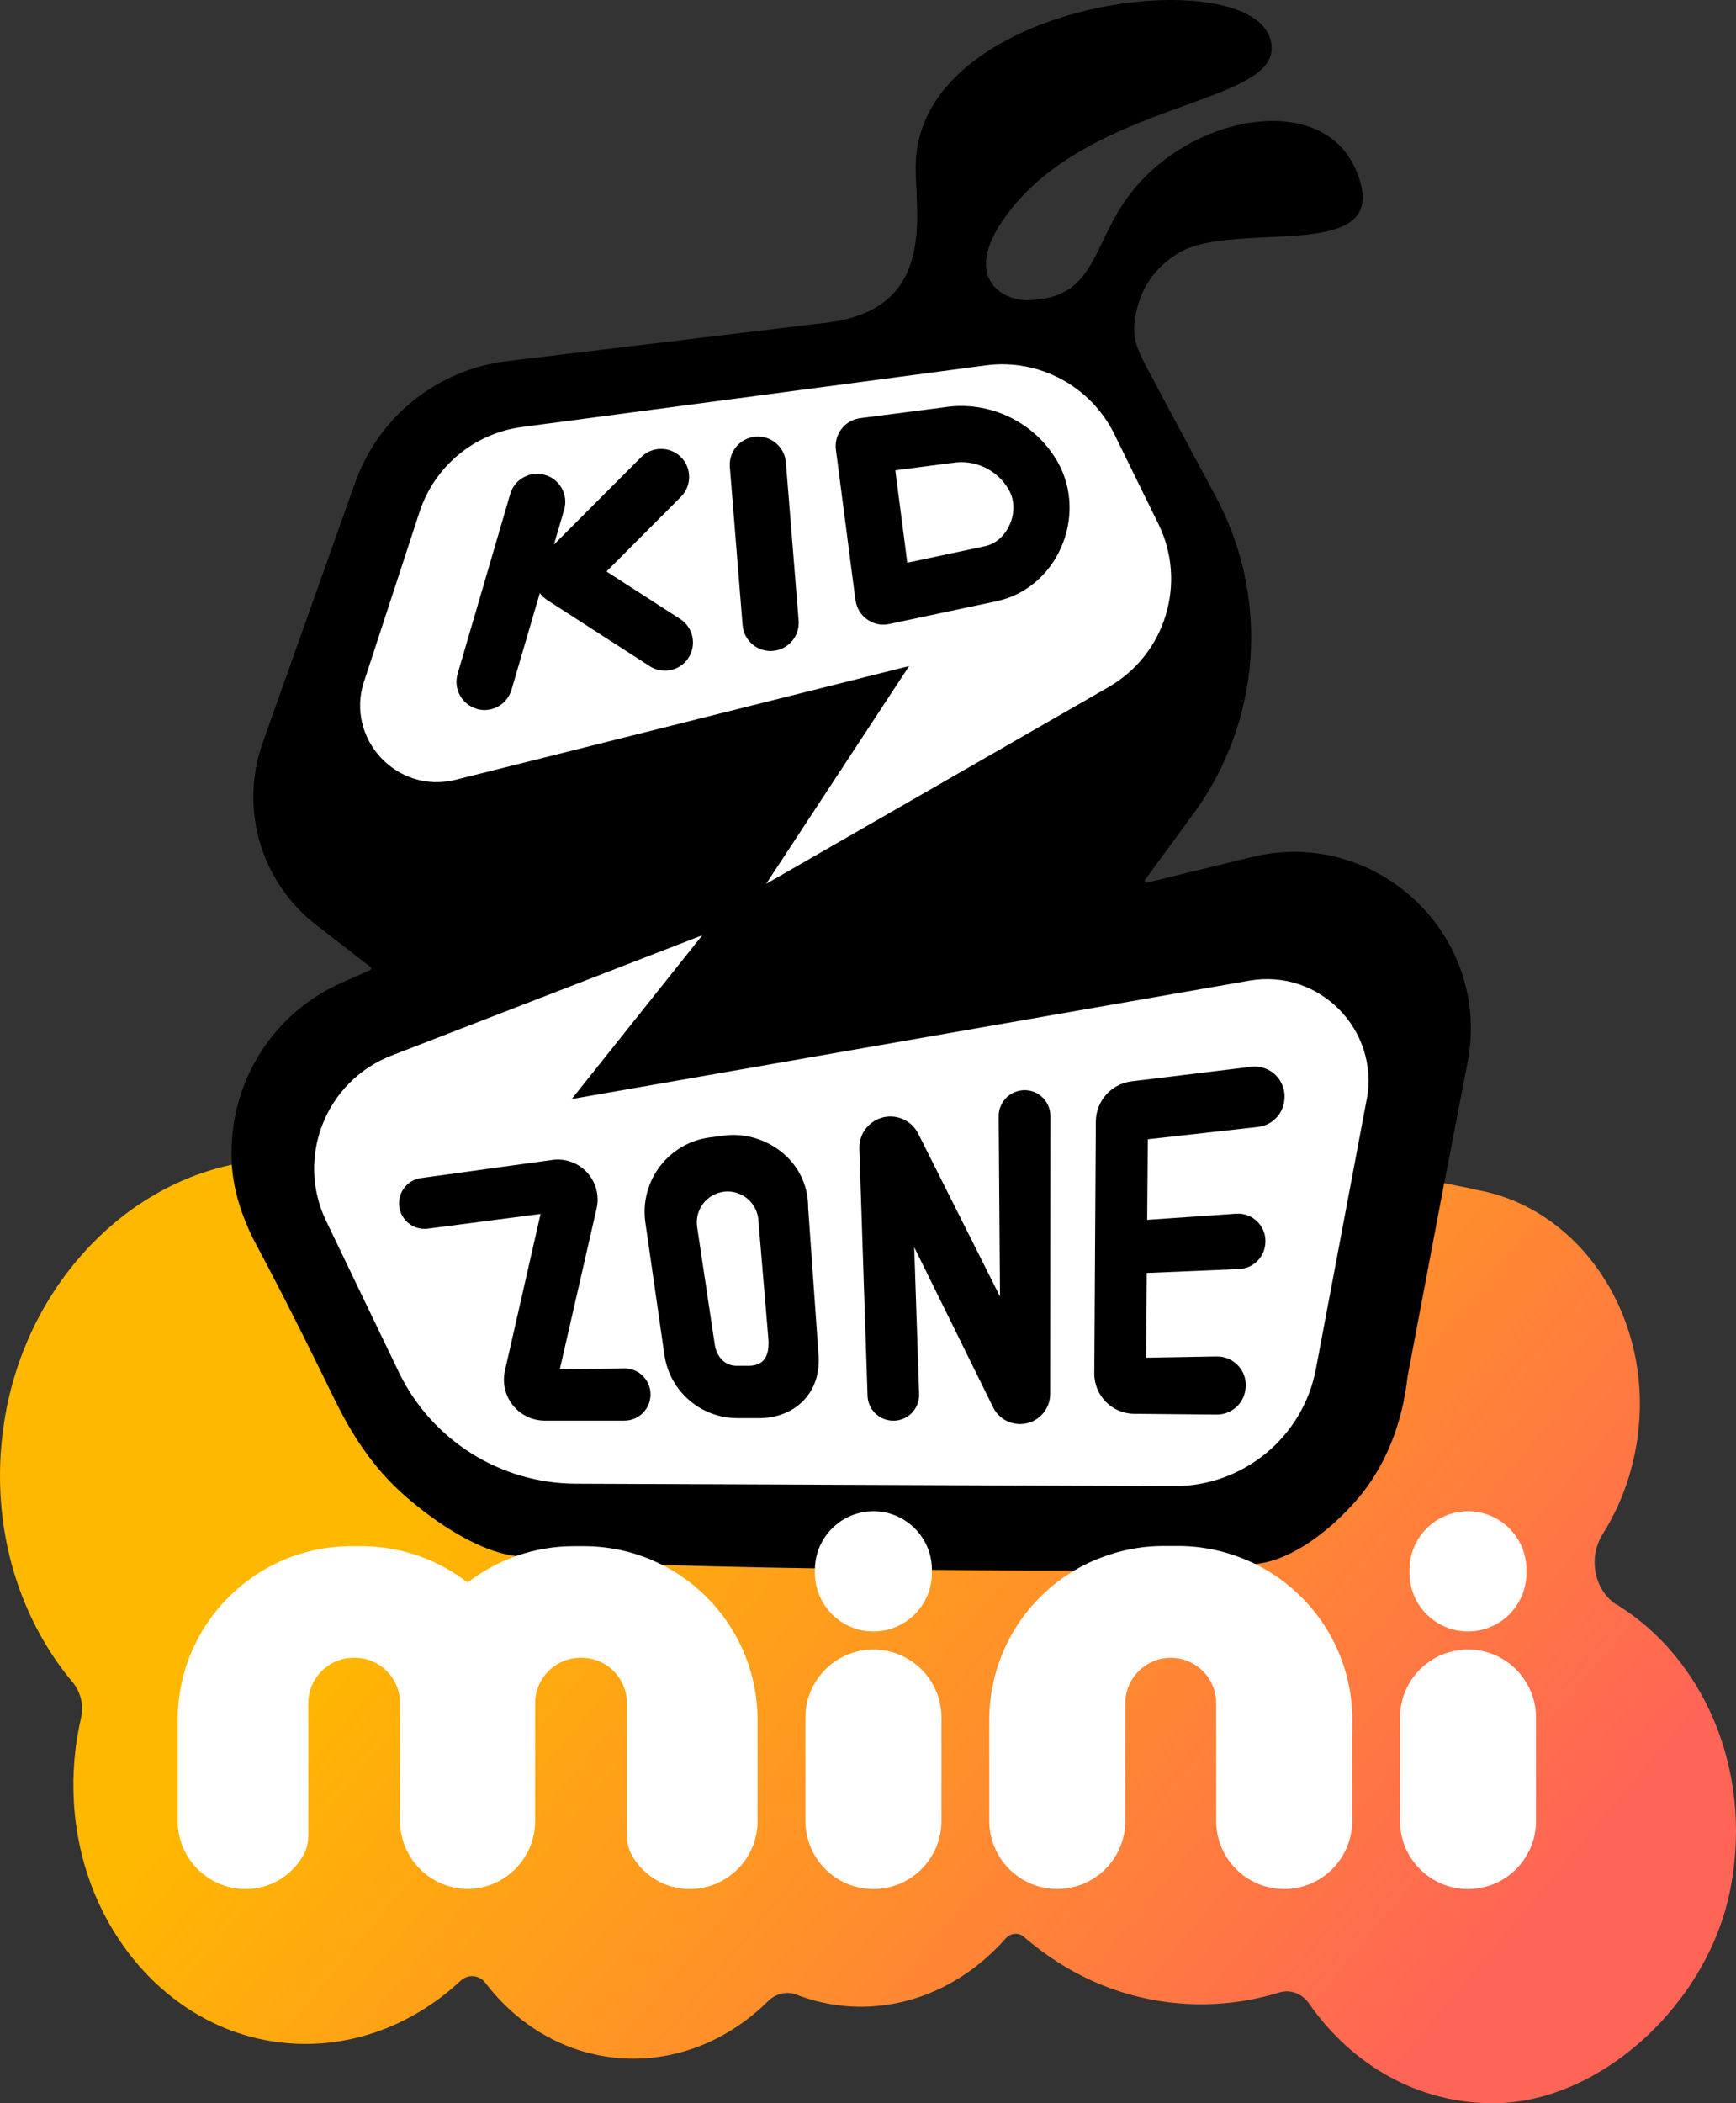 <?xml version="1.0" encoding="UTF-8"?>
<svg id="_Слой_1" data-name="Слой 1" xmlns="http://www.w3.org/2000/svg" width="500" height="605.48" xmlns:xlink="http://www.w3.org/1999/xlink" viewBox="0 0 500 605.48">
  <rect x="0" y="0" width="500" height="605.48" fill="#333333" stroke="none"/>
  <defs>
    <style>
      .cls-1, .cls-2, .cls-3 {
        stroke-width: 0px;
      }

      .cls-2 {
        fill: #fff;
      }

      .cls-3 {
        fill: url(#_Безымянный_градиент_56);
      }
    </style>
    <linearGradient id="_Безымянный_градиент_56" data-name="Безымянный градиент 56" x1="66.09" y1="310.48" x2="441.85" y2="625.78" gradientUnits="userSpaceOnUse">
      <stop offset=".25" stop-color="#ffb800"/>
      <stop offset=".6" stop-color="#ff8d2d"/>
      <stop offset=".9" stop-color="#ff6556"/>
    </linearGradient>
  </defs>
  <path class="cls-3" d="M465.76,461.98l.02.08c-6.55-4.05-8.55-13.51-4.14-20.5,6.37-10.11,10.29-22.35,10.65-35.68.8-31.29-19.37-58.46-46.93-63.32h.07c-4.59-1.52-208.01-41.34-358.68-7.25,0,0,.23,3.18,0,0-32.63,6.92-59.6,36.29-65.51,73.84-4.53,28.79,3.64,55.97,19.65,75.1,2.3,2.73,3.31,6.58,2.45,10.28-1.77,7.62-2.55,15.73-2.07,24.16,2,35.4,26.21,64.41,57.68,69.04,20.07,2.96,39.21-4.07,53.67-17.47,2.22-2.06,5.39-1.78,7.23.62,9.28,12.14,22.74,20.26,38.27,21.58,16.24,1.36,31.57-5.01,43.03-16.31,2.3-2.28,5.45-3.02,8.29-1.92,4.47,1.72,9.24,2.86,14.21,3.28,17.67,1.47,34.26-6.19,45.96-19.43,1.44-1.64,3.74-1.86,5.32-.48,12.38,10.74,27.65,17.69,44.62,19.11,9.98.84,19.71-.3,28.91-3.12,3.22-.97,6.55.28,8.57,3.18,12.14,17.47,31.2,28.81,53.27,28.71,30.51-.14,61.85-28.61,68.16-62.09,6.47-34.23-8.04-66.17-32.7-81.41Z"/>
  <g>
    <path class="cls-1" d="M422.67,305.97l-6.95,35.82-10.35,54.69c-.94,8.29-3.9,23.36-15.3,36.09-9.35,10.44-20.03,16.96-28.46,17.64-26.53,2.15-51.42,2.15-92.89,1.71-38.99-.41-94.61-1.1-120.04-3.96-8.56-.97-19.91-6.91-31.48-16.85-14-12.03-19.89-26.54-24.1-34.92-8.62-17.58-14.84-29.58-19.36-38-1.04-1.94-2.56-4.98-4.09-9.29-1.75-4.91-2.6-9.46-2.9-13.59.02,0,.04-.01.06-.01-.32-4.71-.01-9.4.9-13.96,3.24-16.45,14.17-31.14,30.77-38.47l8.1-3.58c.36-.18.42-.68.12-.92l-15.67-12.14c-15.91-12.32-22.12-33.46-15.37-52.41l26.61-74.85c6.75-19.03,23.72-32.59,43.75-35l92.88-11.18h.04c31.35-4.28,24.46-31.93,24.8-45.55.82-34.82,52.57-50.25,82.22-46.76,12.04,1.42,20.43,5.97,20.29,13.6-.3,15.91-51.02,15.63-75.24,46.38-14.85,18.85-2.75,26.08,4.99,25.94,20.69-.36,18.07-17.29,31.07-32.53,18.49-21.64,53.73-26.71,63.25-5.41,12.76,28.57-34.36,14.34-50.87,24.38-6.73,4.11-10.72,9.76-12.28,17.43-1.76,8.61,1.16,11.46,7.03,22.88l15.97,29.81c15.62,29.13,13.12,64.59-6.41,91.25l-13.95,19.05c-.3.39.08.93.54.83l30.15-7.36c36.13-8.83,69.26,22.74,62.17,59.24Z"/>
    <path class="cls-2" d="M104.87,196.15l15.95-48.74c4.31-13.16,15.77-22.66,29.47-24.48l133.63-17.75c15.31-2.04,30.23,5.95,37.04,19.81l12.66,25.8c8.37,17.01,2.06,37.62-14.4,47.04l-98.55,56.6,41.17-62.69-130.6,32.74c-16.87,4.23-31.81-11.8-26.4-28.33h.02Z"/>
    <path class="cls-2" d="M393.62,316.55l-14.6,77.47c-3.69,19.67-20.92,33.88-40.91,33.8l-172.29-.7c-21.78-.08-41.57-12.58-50.99-32.19l-20.9-43.45c-8.81-18.31-.12-40.27,18.85-47.62l89.49-34.62-37.6,47.14,195.17-34.08c20.11-3.49,37.56,14.16,33.8,34.26l-.02-.02Z"/>
    <path class="cls-1" d="M232.77,347.62c0-13.84-12.8-22.18-24.02-20.74l-4.23.54c-11.94,1.52-20.33,12.54-18.65,24.46l5.49,38.14c1.5,10.46,10.46,18.23,21.04,18.23h6.35c9.44,0,18.19-6.65,16.95-18.97l-2.94-41.63v-.02ZM215.44,393.18h-3.03c-3.63.1-6.01-2.56-6.55-6.15l-5.07-33.82c-.74-4.95,2.74-9.52,7.71-10.14,5.11-.62,9.68,3.21,9.94,8.35l2.88,34.16c.22,4.07-.66,7.61-5.89,7.61h.02Z"/>
    <path class="cls-1" d="M246.41,172.77c.3,2.24,1.5,4.25,3.35,5.55,1.38.98,3.01,1.5,4.67,1.5.56,0,1.12-.06,1.68-.18l30.93-6.57c8.15-1.74,14.87-7.29,18.49-15.27,3.65-8.09,3.33-17.31-.84-24.7-6.55-11.62-19.79-17.97-32.94-15.83l-24,3.11c-2.14.28-4.05,1.38-5.37,3.09-1.32,1.7-1.9,3.85-1.62,5.99l5.63,43.33.02-.02ZM273.98,133.3s.2-.02.3-.04c6.53-1.1,13.08,2.04,16.31,7.79,1.66,2.92,1.72,6.69.18,10.08-1.46,3.23-4.03,5.45-7.09,6.11l-22.36,4.75-3.45-26.6,16.11-2.1h0Z"/>
    <path class="cls-1" d="M137.27,204.08c.76.22,1.52.32,2.28.32,3.49,0,6.73-2.3,7.77-5.83l8.15-27.81c.14.18.3.36.46.54.1.1.16.24.28.34h0c.2.2.42.36.64.52.22.18.42.36.64.52h.02l29.61,19.09c1.36.88,2.88,1.3,4.37,1.3,2.66,0,5.27-1.32,6.81-3.71,2.42-3.75,1.34-8.77-2.42-11.18l-21.2-13.66,21.44-21.5c3.15-3.17,3.15-8.29,0-11.44-3.17-3.15-8.29-3.15-11.44,0l-25.14,25.2,2.94-10.02c1.26-4.29-1.2-8.79-5.49-10.04-4.29-1.26-8.79,1.2-10.04,5.49l-15.15,51.79c-1.26,4.29,1.2,8.79,5.49,10.04v.06Z"/>
    <path class="cls-1" d="M221.95,187.39c.22,0,.44,0,.66-.02,4.45-.36,7.77-4.25,7.41-8.73l-3.67-45.52c-.36-4.45-4.25-7.79-8.73-7.41-4.45.36-7.77,4.25-7.41,8.73l3.67,45.52c.34,4.23,3.87,7.45,8.07,7.45v-.02Z"/>
    <path class="cls-1" d="M179.66,393.92l-18.43.28,10.6-46.32c.9-3.91-.32-8.03-3.19-10.82-2.52-2.46-6.01-3.61-9.5-3.15l-37.8,5.21c-4.39.56-7.29,4.85-6.17,9.14.92,3.55,4.33,5.89,7.99,5.45l32.53-4.25-10.26,45.12c-.84,3.71.16,7.61,2.7,10.46,2.24,2.5,5.43,3.93,8.77,3.93h22.92c4.69,0,8.25-4.23,7.43-8.87-.66-3.63-3.85-6.27-7.57-6.19Z"/>
    <path class="cls-1" d="M360.28,307.11l-34.44,4.19c-5.83.76-10.18,5.69-10.22,11.56l-.44,72.5c-.04,6.37,5.07,11.58,11.44,11.64l23.8.22c4.15.04,7.71-3.01,8.27-7.13,0-.08.02-.16.04-.22.7-5.03-3.27-9.48-8.35-9.38l-20.27.36.18-24.4,26.62-1.12c3.81-.18,6.95-3.05,7.47-6.83,0-.06,0-.12.02-.18.68-4.97-3.41-9.3-8.43-8.92l-25.56,1.76.18-23.2,31.79-3.55c3.93-.48,7.03-3.55,7.51-7.47,0-.08.02-.16.02-.24.7-5.59-4.07-10.32-9.64-9.6l.02.02Z"/>
    <path class="cls-1" d="M294.13,313.9c-3.67.48-6.45,3.59-6.49,7.31l.38,52.03-23.56-46.9c-1.72-3.41-5.41-5.35-9.18-4.85-4.55.6-7.93,4.57-7.77,9.18l2.36,71.14c.14,3.89,3.25,7.05,7.17,7.17,4.31.16,7.85-3.37,7.69-7.69l-1.42-42.25,22.8,46.24c1.52,2.94,4.57,4.73,7.87,4.67,4.67-.1,8.45-3.89,8.49-8.57l.06-80.02c.06-4.53-3.91-8.05-8.39-7.47h0Z"/>
  </g>
  <g id="mini">
    <path class="cls-2" d="M405.96,451.9c0-9.3,7.55-16.85,16.85-16.85s16.85,7.55,16.85,16.85v.9c0,9.3-7.55,16.85-16.85,16.85s-16.85-7.55-16.85-16.85v-.9Z"/>
    <path class="cls-2" d="M218.2,503.48v20.74c0,10.82-8.77,19.59-19.59,19.59-.92,0-1.8-.08-2.68-.2-.38-.06-.74-.14-1.12-.22-.46-.1-.94-.18-1.38-.3-.6-.16-1.16-.38-1.74-.6-.18-.06-.36-.12-.54-.2-3.71-1.58-6.79-4.29-8.88-7.71-1.14-1.84-1.7-3.99-1.7-6.15v-38.1c0-7.23-5.85-13.1-13.1-13.1h-.24c-7.23,0-13.1,5.87-13.1,13.1v33.88c0,10.76-8.71,19.51-19.45,19.57-10.76-.08-19.45-8.81-19.45-19.57v-33.88c0-7.23-5.85-13.1-13.1-13.1h-.24c-7.23,0-13.1,5.87-13.1,13.1v38.1c0,2.16-.56,4.31-1.7,6.15-2.1,3.43-5.19,6.15-8.88,7.71-.18.08-.36.12-.52.2-.56.22-1.14.42-1.74.6-.46.12-.92.2-1.38.3-.38.08-.74.18-1.12.22-.88.12-1.78.2-2.68.2-10.82,0-19.59-8.77-19.59-19.59v-29.07c0-27.63,22.4-50.04,50.04-50.04h2.86c11.46,0,22.02,3.87,30.47,10.36.04-.04.08-.06.12-.1.04.04.08.06.14.1,8.45-6.49,18.99-10.36,30.47-10.36h2.86c27.63,0,50.04,22.4,50.04,50.04v8.35-.02Z"/>
    <path class="cls-2" d="M271.15,524.22c0,10.82-8.77,19.59-19.59,19.59s-19.59-8.77-19.59-19.59v-29.77c0-10.82,8.77-19.59,19.59-19.59s19.59,8.77,19.59,19.59v29.77Z"/>
    <path class="cls-2" d="M234.71,452.8v-.9c0-9.3,7.55-16.85,16.85-16.85s16.85,7.55,16.85,16.85v.9c0,9.3-7.55,16.85-16.85,16.85s-16.85-7.55-16.85-16.85Z"/>
    <path class="cls-2" d="M389.45,498.06v26.16c0,10.14-7.71,18.47-17.57,19.49-.66.06-1.32.1-2,.1-1.36,0-2.68-.14-3.95-.4-3.19-.66-6.09-2.08-8.51-4.07-.96-.8-1.86-1.68-2.66-2.66-2.8-3.37-4.47-7.73-4.47-12.46v-33.88c0-5.43-3.29-10.08-7.99-12.06-1.56-.66-3.29-1.04-5.09-1.04h0c-1.82,0-3.53.36-5.09,1.04-1.96.82-3.67,2.12-5.01,3.73-.26.32-.52.66-.76,1-.48.7-.88,1.44-1.2,2.22-.66,1.56-1.04,3.29-1.04,5.09v33.88c0,10.82-8.77,19.59-19.59,19.59s-19.59-8.77-19.59-19.59v-29.07c0-20.01,11.74-37.28,28.73-45.28h0c.78-.36,1.58-.72,2.38-1.04.1-.04.22-.08.32-.12.7-.28,1.4-.54,2.1-.78.18-.06.36-.12.54-.18.64-.22,1.28-.42,1.94-.62.22-.06.46-.14.68-.2.6-.16,1.22-.32,1.84-.48.26-.06.52-.12.8-.18.6-.14,1.2-.24,1.8-.36.28-.06.58-.1.86-.16.6-.1,1.18-.18,1.78-.26.3-.04.6-.08.9-.12.62-.06,1.26-.12,1.88-.16.28,0,.54-.04.82-.06.9-.04,1.82-.08,2.72-.08h4.41c.92,0,1.82.02,2.72.08.28,0,.54.04.82.06.64.04,1.26.1,1.88.16.3.04.6.08.9.12.6.08,1.2.16,1.78.26.3.04.58.1.86.16.6.1,1.2.22,1.78.36.26.06.54.12.8.18.62.14,1.24.3,1.84.48.22.06.46.12.68.2.66.2,1.3.4,1.94.62.18.06.36.12.54.18.7.24,1.4.52,2.1.78.1.04.22.08.32.14.8.32,1.6.68,2.38,1.04,16.97,8.01,28.73,25.26,28.73,45.28v2.94-.02Z"/>
    <path class="cls-2" d="M442.4,524.22c0,10.82-8.77,19.59-19.59,19.59s-19.59-8.77-19.59-19.59v-29.77c0-10.82,8.77-19.59,19.59-19.59s19.59,8.77,19.59,19.59v29.77Z"/>
  </g>
</svg>